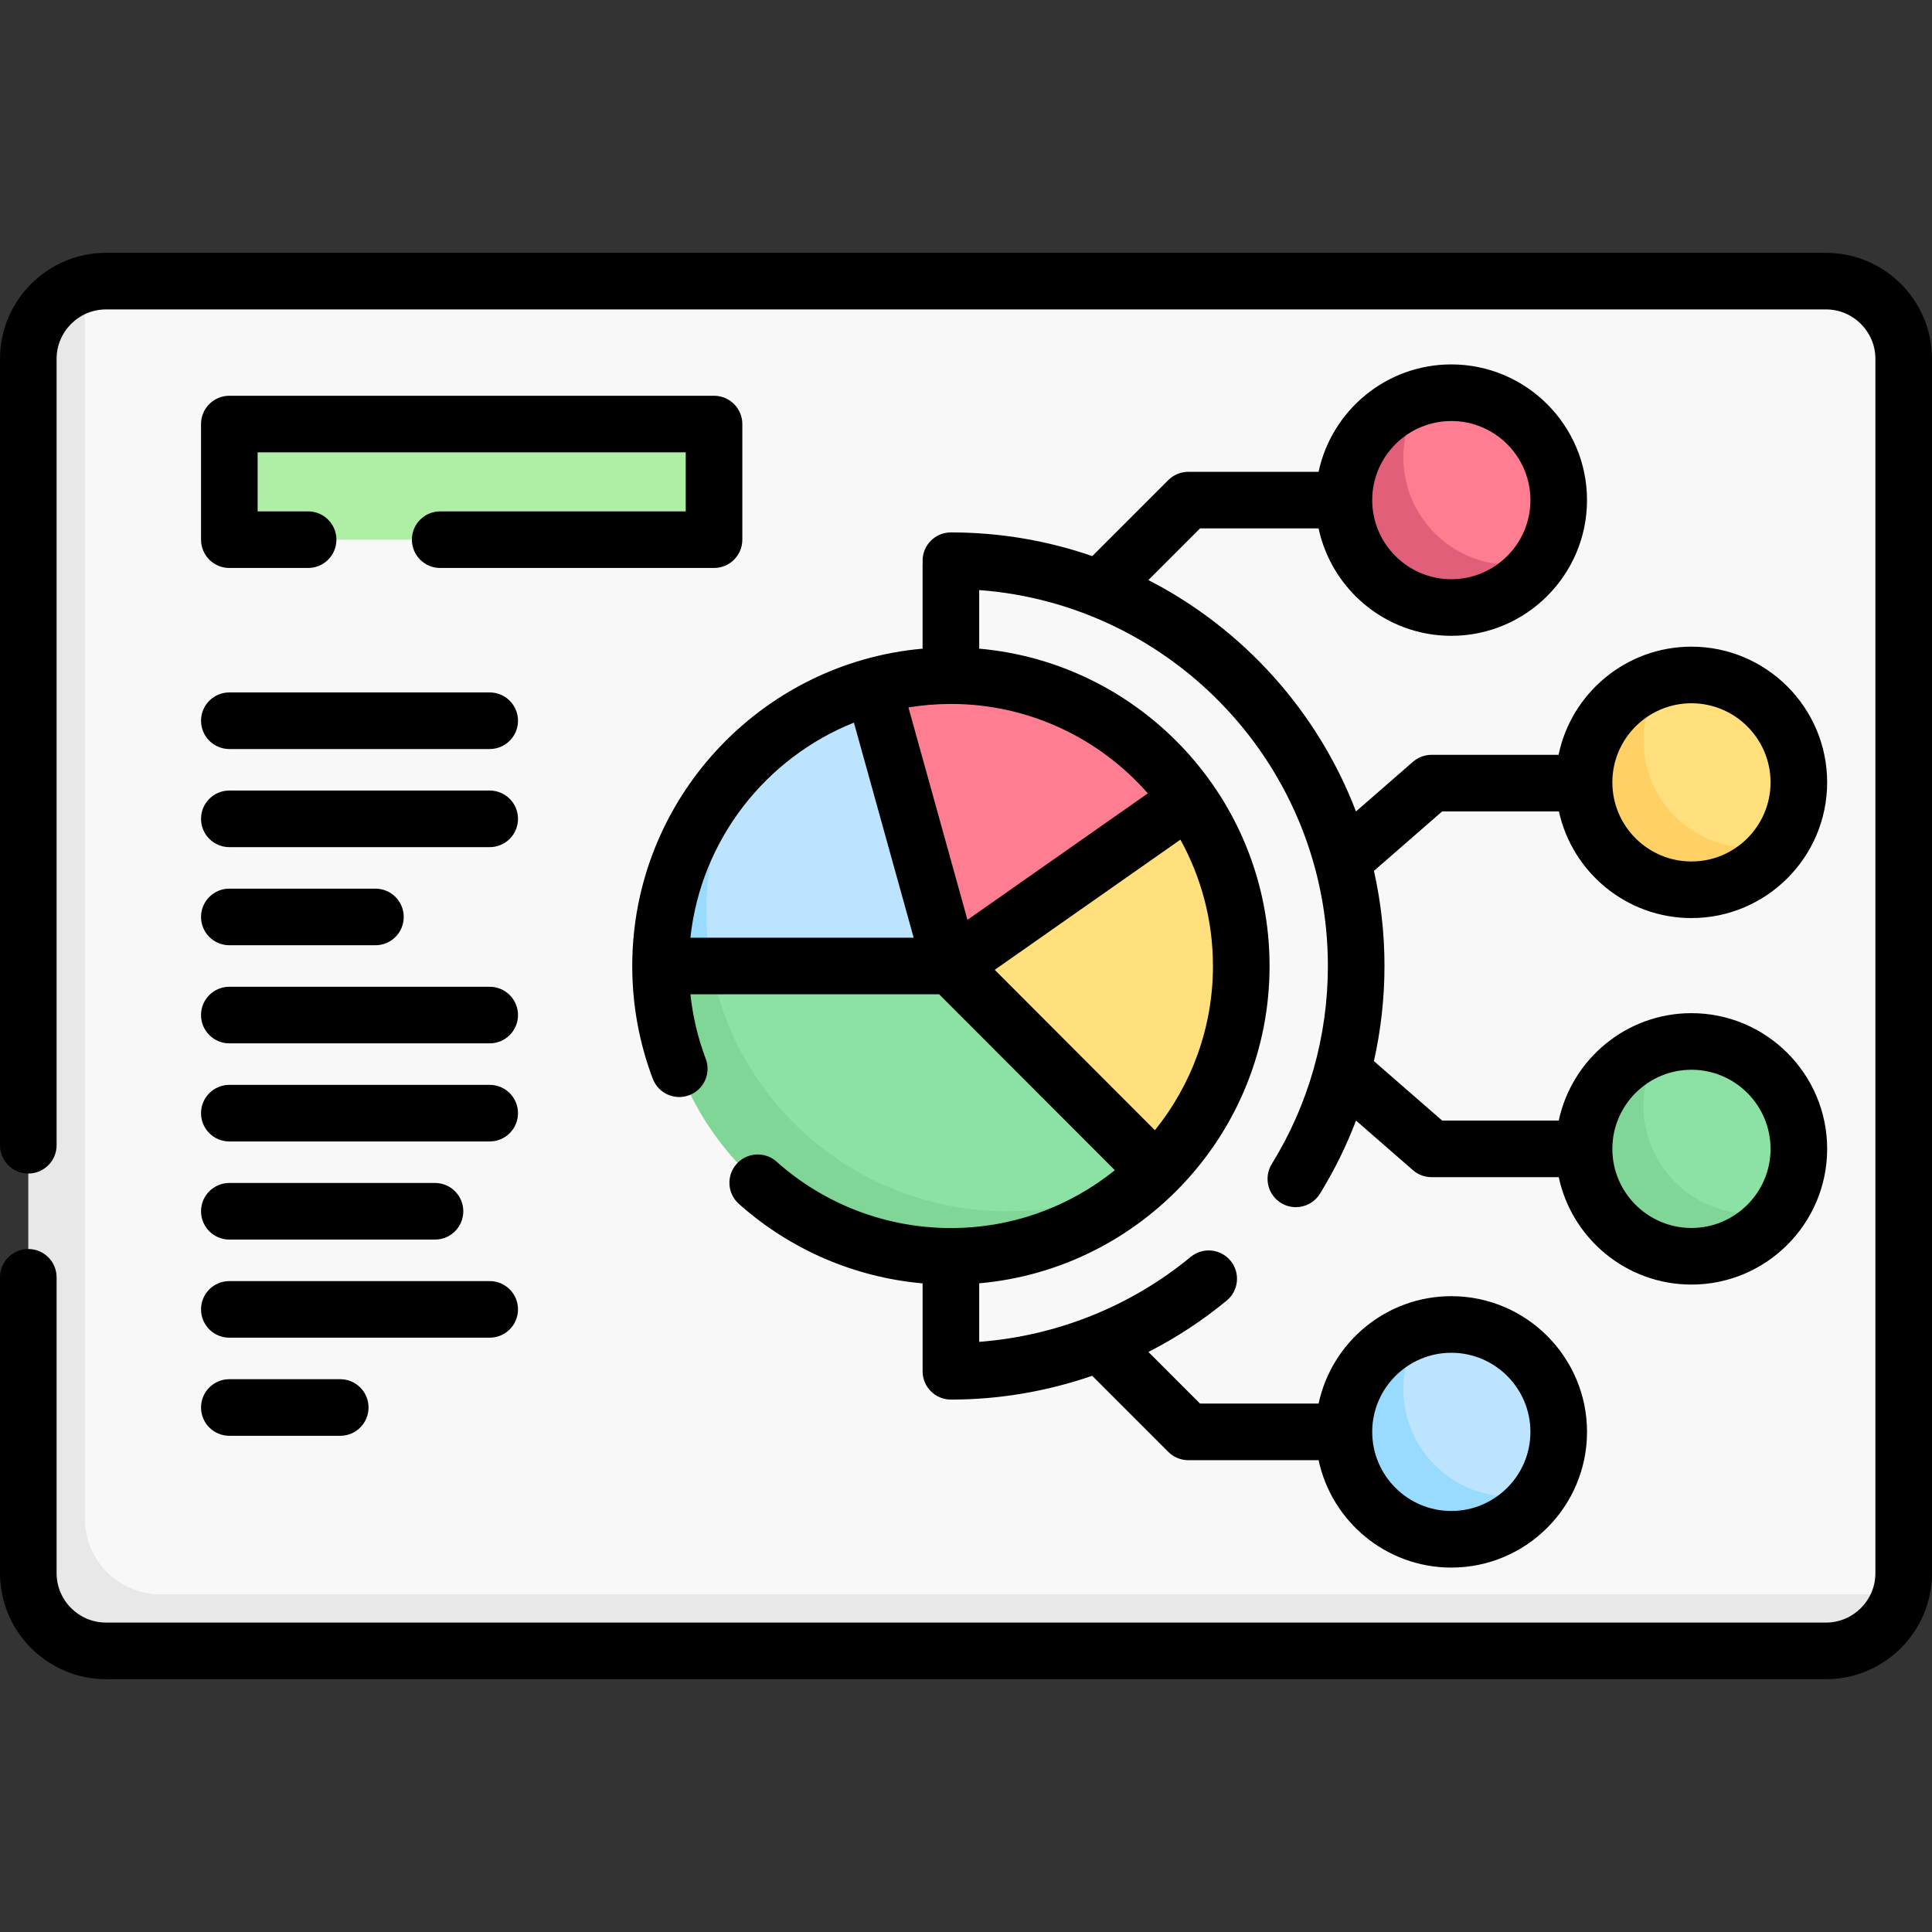 <svg xmlns="http://www.w3.org/2000/svg" id="Capa_1" height="512" viewBox="0 0 512 512" width="512"><rect x="0" y="0" width="512" height="512" fill="#333333" stroke="none"/><g><g><path d="m9.5 95.1c0-4.718.586-7.065 3.254-10.538s5.418-8.071 9.746-9.291c1.78-.502 3.659-.77 5.6-.77h455.8c11.377 0 20.6 9.223 20.6 20.6v321.799c0 1.941-.268 3.819-.77 5.599-.915 3.246-3.605 5.167-5.858 7.55-3.755 3.972-8.074 4.45-13.971 4.45h-455.801c-11.377 0-17.6-6.223-17.6-17.6z" fill="#f9f8f9"></path><path d="m503.73 422.5c-2.44 8.66-10.39 15-19.83 15h-455.8c-11.38 0-20.6-9.22-20.6-20.6v-321.8c0-9.44 6.34-17.39 15-19.83v327.23c0 11.05 8.95 20 20 20z" fill="#e8e8e8"></path><path d="m413.077 132.537c0-15.719-12.743-28.463-28.463-28.463-2.681 0-5.275.371-7.734 1.063-1.818.512-3.562 2.2-5.212 3.044-9.211 4.713-14.517 13.297-14.517 24.355 0 15.719 11.743 27.463 27.463 27.463 7.299 0 13.956-2.748 18.994-7.265 1.698-1.523 3.213-2.247 4.505-4.134 3.132-4.571 4.964-10.103 4.964-16.063z" fill="#ff7d91"></path><path d="m400.373 149.673c-15.719 0-28.463-12.743-28.463-28.463 0-5.96 1.839-11.501 4.97-16.073-11.958 3.372-20.729 14.363-20.729 27.399 0 15.719 12.743 28.463 28.463 28.463 9.759 0 18.372-4.913 23.5-12.399-2.461.695-5.058 1.073-7.741 1.073z" fill="#e15f78"></path><path d="m476.716 207.537c0-15.719-12.743-28.463-28.463-28.463-2.681 0-5.275.371-7.734 1.063-1.818.512-3.562 2.2-5.212 3.044-9.211 4.713-14.517 13.297-14.517 24.355 0 15.719 11.743 27.463 27.463 27.463 7.299 0 13.957-2.748 18.994-7.265 1.698-1.523 3.213-2.247 4.505-4.134 3.132-4.571 4.964-10.103 4.964-16.063z" fill="#ffe07d"></path><path d="m464.012 224.673c-15.719 0-28.463-12.743-28.463-28.463 0-5.96 1.839-11.501 4.97-16.073-11.958 3.372-20.729 14.363-20.729 27.399 0 15.719 12.743 28.463 28.463 28.463 9.759 0 18.372-4.913 23.5-12.399-2.461.695-5.058 1.073-7.741 1.073z" fill="#ffd064"></path><path d="m476.716 304.463c0-15.719-12.743-28.463-28.463-28.463-2.681 0-5.275.371-7.734 1.063-1.818.512-3.562 2.2-5.212 3.044-9.211 4.713-14.517 13.297-14.517 24.355 0 15.719 11.743 27.463 27.463 27.463 7.299 0 13.957-2.748 18.994-7.265 1.698-1.523 3.213-2.247 4.505-4.134 3.132-4.572 4.964-10.104 4.964-16.063z" fill="#8ce1a4"></path><path d="m464.012 321.598c-15.719 0-28.463-12.743-28.463-28.463 0-5.96 1.839-11.501 4.97-16.073-11.958 3.372-20.729 14.363-20.729 27.399 0 15.719 12.743 28.463 28.463 28.463 9.759 0 18.372-4.913 23.5-12.399-2.461.695-5.058 1.073-7.741 1.073z" fill="#80d696"></path><path d="m413.077 379.463c0-15.719-12.743-28.463-28.463-28.463-2.681 0-5.275.371-7.734 1.063-1.818.512-3.562 2.2-5.212 3.044-9.211 4.713-14.517 13.297-14.517 24.355 0 15.719 11.743 27.463 27.463 27.463 7.299 0 13.956-2.748 18.994-7.265 1.698-1.523 3.213-2.247 4.505-4.134 3.132-4.572 4.964-10.104 4.964-16.063z" fill="#bde4ff"></path><path d="m400.373 396.598c-15.719 0-28.463-12.743-28.463-28.463 0-5.96 1.839-11.501 4.97-16.073-11.958 3.372-20.729 14.363-20.729 27.399 0 15.719 12.743 28.463 28.463 28.463 9.759 0 18.372-4.913 23.5-12.399-2.461.695-5.058 1.073-7.741 1.073z" fill="#99dbff"></path><path d="m181.19 143.02h-112.38c-4.437 0-8.034-3.597-8.034-8.034v-14.573c0-4.437 3.597-8.034 8.034-8.034h112.38c4.437 0 8.034 3.597 8.034 8.034v14.573c0 4.437-3.597 8.034-8.034 8.034z" fill="#afefa5"></path><path d="m231.912 182.701c-.996.269-1.984-.443-2.963-.136-11.391 3.572-21.642 9.721-30.069 17.764-14.682 14.013-19.83 33.774-19.83 55.671 0 1.845-1.932 3.674-1.805 5.486l81.405-.346z" fill="#bde4ff"></path><path d="m328.95 256c0 21.27-8.63 40.52-22.58 54.45l-27.966-22.967-26.404-31.483 30.489-24.191 32.521-19.979c8.79 12.5 13.94 27.73 13.94 44.17z" fill="#ffe07d"></path><path d="m315.01 211.83-63.01 44.17-23.052-73.435c7.27-2.29 15.022-3.515 23.052-3.515 26.06 0 49.1 12.96 63.01 32.78z" fill="#ff7d91"></path><path d="m306.37 310.45c-.158.158-.321.323-.48.47-2.065 1.904-4.239 2.941-6.521 4.727-13.058 10.219-29.502 14.303-47.369 14.303-42.5 0-74.761-31.45-74.761-73.95h74.761z" fill="#8ce1a4"></path><path d="m198.88 200.33c-7.43 12.04-11.72 26.22-11.72 41.38 0 4.88.44 9.66 1.3 14.29l-7.173 1.697-6.237-1.697c0-21.9 9.14-41.66 23.83-55.67z" fill="#99dbff"></path><path d="m305.89 310.92c-12.966 12.736-32.366 22.234-53.89 22.03-42.5 0-76.95-34.45-76.95-76.95h13.41c.33 1.84.73 3.65 1.19 5.44 8.83 34.25 40.08 59.56 77.28 59.56 14.15 0 27.44-3.66 38.96-10.08z" fill="#80d696"></path></g><g><path d="m483.9 67h-455.8c-15.495 0-28.1 12.605-28.1 28.1v208.4c0 4.143 3.358 7.5 7.5 7.5s7.5-3.357 7.5-7.5v-208.4c0-7.223 5.876-13.1 13.1-13.1h455.8c7.223 0 13.1 5.877 13.1 13.1v321.8c0 7.223-5.877 13.1-13.1 13.1h-455.8c-7.223 0-13.1-5.877-13.1-13.1v-78.4c0-4.143-3.358-7.5-7.5-7.5s-7.5 3.357-7.5 7.5v78.4c0 15.495 12.605 28.1 28.1 28.1h455.8c15.494 0 28.1-12.605 28.1-28.1v-321.8c0-15.495-12.605-28.1-28.1-28.1z"></path><path d="m244.5 171.904c-43.062 3.81-76.947 40.061-76.947 84.096 0 10.286 1.831 20.339 5.44 29.88 1.465 3.873 5.795 5.822 9.669 4.36 3.874-1.466 5.826-5.795 4.36-9.669-2.083-5.504-3.428-11.223-4.054-17.071h65.922l46.557 46.621c-11.902 9.574-27.006 15.323-43.434 15.326-.004 0-.009-.001-.013-.001-.005 0-.009.001-.013.001-17.066-.003-33.47-6.254-46.192-17.6-3.09-2.756-7.832-2.486-10.589.605-2.757 3.092-2.486 7.832.605 10.59 13.602 12.132 30.665 19.468 48.69 21.068v23.294c0 4.143 3.358 7.5 7.5 7.5 12.817 0 25.471-2.18 37.444-6.306l20.168 20.168c1.407 1.406 3.314 2.196 5.304 2.196h34.528c3.46 16.241 17.912 28.462 35.17 28.462 19.83 0 35.963-16.133 35.963-35.962 0-19.83-16.133-35.963-35.963-35.963-17.258 0-31.71 12.221-35.17 28.463h-31.421l-13.678-13.679c7.354-3.758 14.32-8.315 20.749-13.621 3.195-2.636 3.647-7.363 1.011-10.558s-7.363-3.646-10.558-1.011c-15.892 13.115-35.558 20.958-56.046 22.508v-15.507c43.062-3.81 76.947-40.061 76.947-84.096s-33.885-80.286-76.947-84.096v-15.528c51.598 3.848 92.404 47.059 92.404 99.624 0 18.595-5.142 36.737-14.868 52.468-2.179 3.522-1.089 8.145 2.435 10.323 1.229.76 2.591 1.122 3.938 1.122 2.513 0 4.967-1.263 6.386-3.557 3.815-6.17 7.001-12.667 9.565-19.39l15.096 13.152c1.366 1.189 3.115 1.845 4.927 1.845h33.702c3.46 16.241 17.912 28.462 35.17 28.462 19.829 0 35.962-16.133 35.962-35.962 0-19.83-16.133-35.963-35.962-35.963-17.258 0-31.71 12.221-35.17 28.463h-30.897l-18.087-15.758c1.844-8.226 2.801-16.673 2.801-25.205 0-8.659-.969-17.095-2.793-25.212l18.079-15.751h30.939c3.536 16.141 17.938 28.262 35.124 28.262 19.829 0 35.962-16.133 35.962-35.963 0-19.829-16.133-35.962-35.962-35.962-17.33 0-31.834 12.322-35.217 28.663h-33.655c-1.812 0-3.561.655-4.927 1.845l-15.103 13.158c-10.17-26.564-29.923-48.425-55.014-61.317l13.685-13.686h31.421c3.46 16.241 17.912 28.463 35.17 28.463 19.83 0 35.963-16.133 35.963-35.963 0-19.829-16.133-35.962-35.963-35.962-17.258 0-31.71 12.221-35.17 28.462h-34.528c-1.989 0-3.896.79-5.304 2.196l-20.141 20.142c-11.75-4.065-24.356-6.279-37.471-6.279-4.142 0-7.5 3.357-7.5 7.5 0 .169.014.334.025.5-.011.166-.025.331-.025.5v22.31zm140.114 186.596c11.559 0 20.963 9.404 20.963 20.963s-9.404 20.962-20.963 20.962-20.963-9.403-20.963-20.962 9.405-20.963 20.963-20.963zm63.64-75c11.559 0 20.962 9.404 20.962 20.963s-9.403 20.962-20.962 20.962-20.963-9.403-20.963-20.962 9.404-20.963 20.963-20.963zm0-97.126c11.559 0 20.962 9.403 20.962 20.962s-9.403 20.963-20.962 20.963-20.963-9.404-20.963-20.963 9.404-20.962 20.963-20.962zm-63.64-74.799c11.559 0 20.963 9.403 20.963 20.962s-9.404 20.963-20.963 20.963-20.963-9.404-20.963-20.963 9.405-20.962 20.963-20.962zm-158.316 79.929 15.835 56.996h-59.168c2.799-25.948 19.951-47.645 43.333-56.996zm79.763 108.019-42.447-42.507 49.205-34.498c5.492 9.936 8.628 21.348 8.628 33.481 0 16.469-5.772 31.607-15.386 43.524zm-1.876-89.27-47.799 33.513-15.638-56.288c3.665-.6 7.42-.925 11.252-.925 20.781 0 39.447 9.187 52.185 23.7z"></path><path d="m189.224 104.879h-128.448c-4.142 0-7.5 3.357-7.5 7.5v30.641c0 4.143 3.358 7.5 7.5 7.5h20.88c4.142 0 7.5-3.357 7.5-7.5s-3.358-7.5-7.5-7.5h-13.38v-15.641h113.448v15.641h-65.068c-4.142 0-7.5 3.357-7.5 7.5s3.358 7.5 7.5 7.5h72.568c4.142 0 7.5-3.357 7.5-7.5v-30.641c0-4.143-3.358-7.5-7.5-7.5z"></path><path d="m60.776 198.5h69c4.142 0 7.5-3.357 7.5-7.5s-3.358-7.5-7.5-7.5h-69c-4.142 0-7.5 3.357-7.5 7.5s3.358 7.5 7.5 7.5z"></path><path d="m60.776 224.5h69c4.142 0 7.5-3.357 7.5-7.5s-3.358-7.5-7.5-7.5h-69c-4.142 0-7.5 3.357-7.5 7.5s3.358 7.5 7.5 7.5z"></path><path d="m60.776 250.5h38.717c4.142 0 7.5-3.357 7.5-7.5s-3.358-7.5-7.5-7.5h-38.717c-4.142 0-7.5 3.357-7.5 7.5s3.358 7.5 7.5 7.5z"></path><path d="m60.776 276.5h69c4.142 0 7.5-3.357 7.5-7.5s-3.358-7.5-7.5-7.5h-69c-4.142 0-7.5 3.357-7.5 7.5s3.358 7.5 7.5 7.5z"></path><path d="m60.776 302.5h69c4.142 0 7.5-3.357 7.5-7.5s-3.358-7.5-7.5-7.5h-69c-4.142 0-7.5 3.357-7.5 7.5s3.358 7.5 7.5 7.5z"></path><path d="m60.776 328.5h54.502c4.142 0 7.5-3.357 7.5-7.5s-3.358-7.5-7.5-7.5h-54.502c-4.142 0-7.5 3.357-7.5 7.5s3.358 7.5 7.5 7.5z"></path><path d="m60.776 354.5h69c4.142 0 7.5-3.357 7.5-7.5s-3.358-7.5-7.5-7.5h-69c-4.142 0-7.5 3.357-7.5 7.5s3.358 7.5 7.5 7.5z"></path><path d="m60.776 380.5h29.39c4.142 0 7.5-3.357 7.5-7.5s-3.358-7.5-7.5-7.5h-29.39c-4.142 0-7.5 3.357-7.5 7.5s3.358 7.5 7.5 7.5z"></path></g></g></svg>